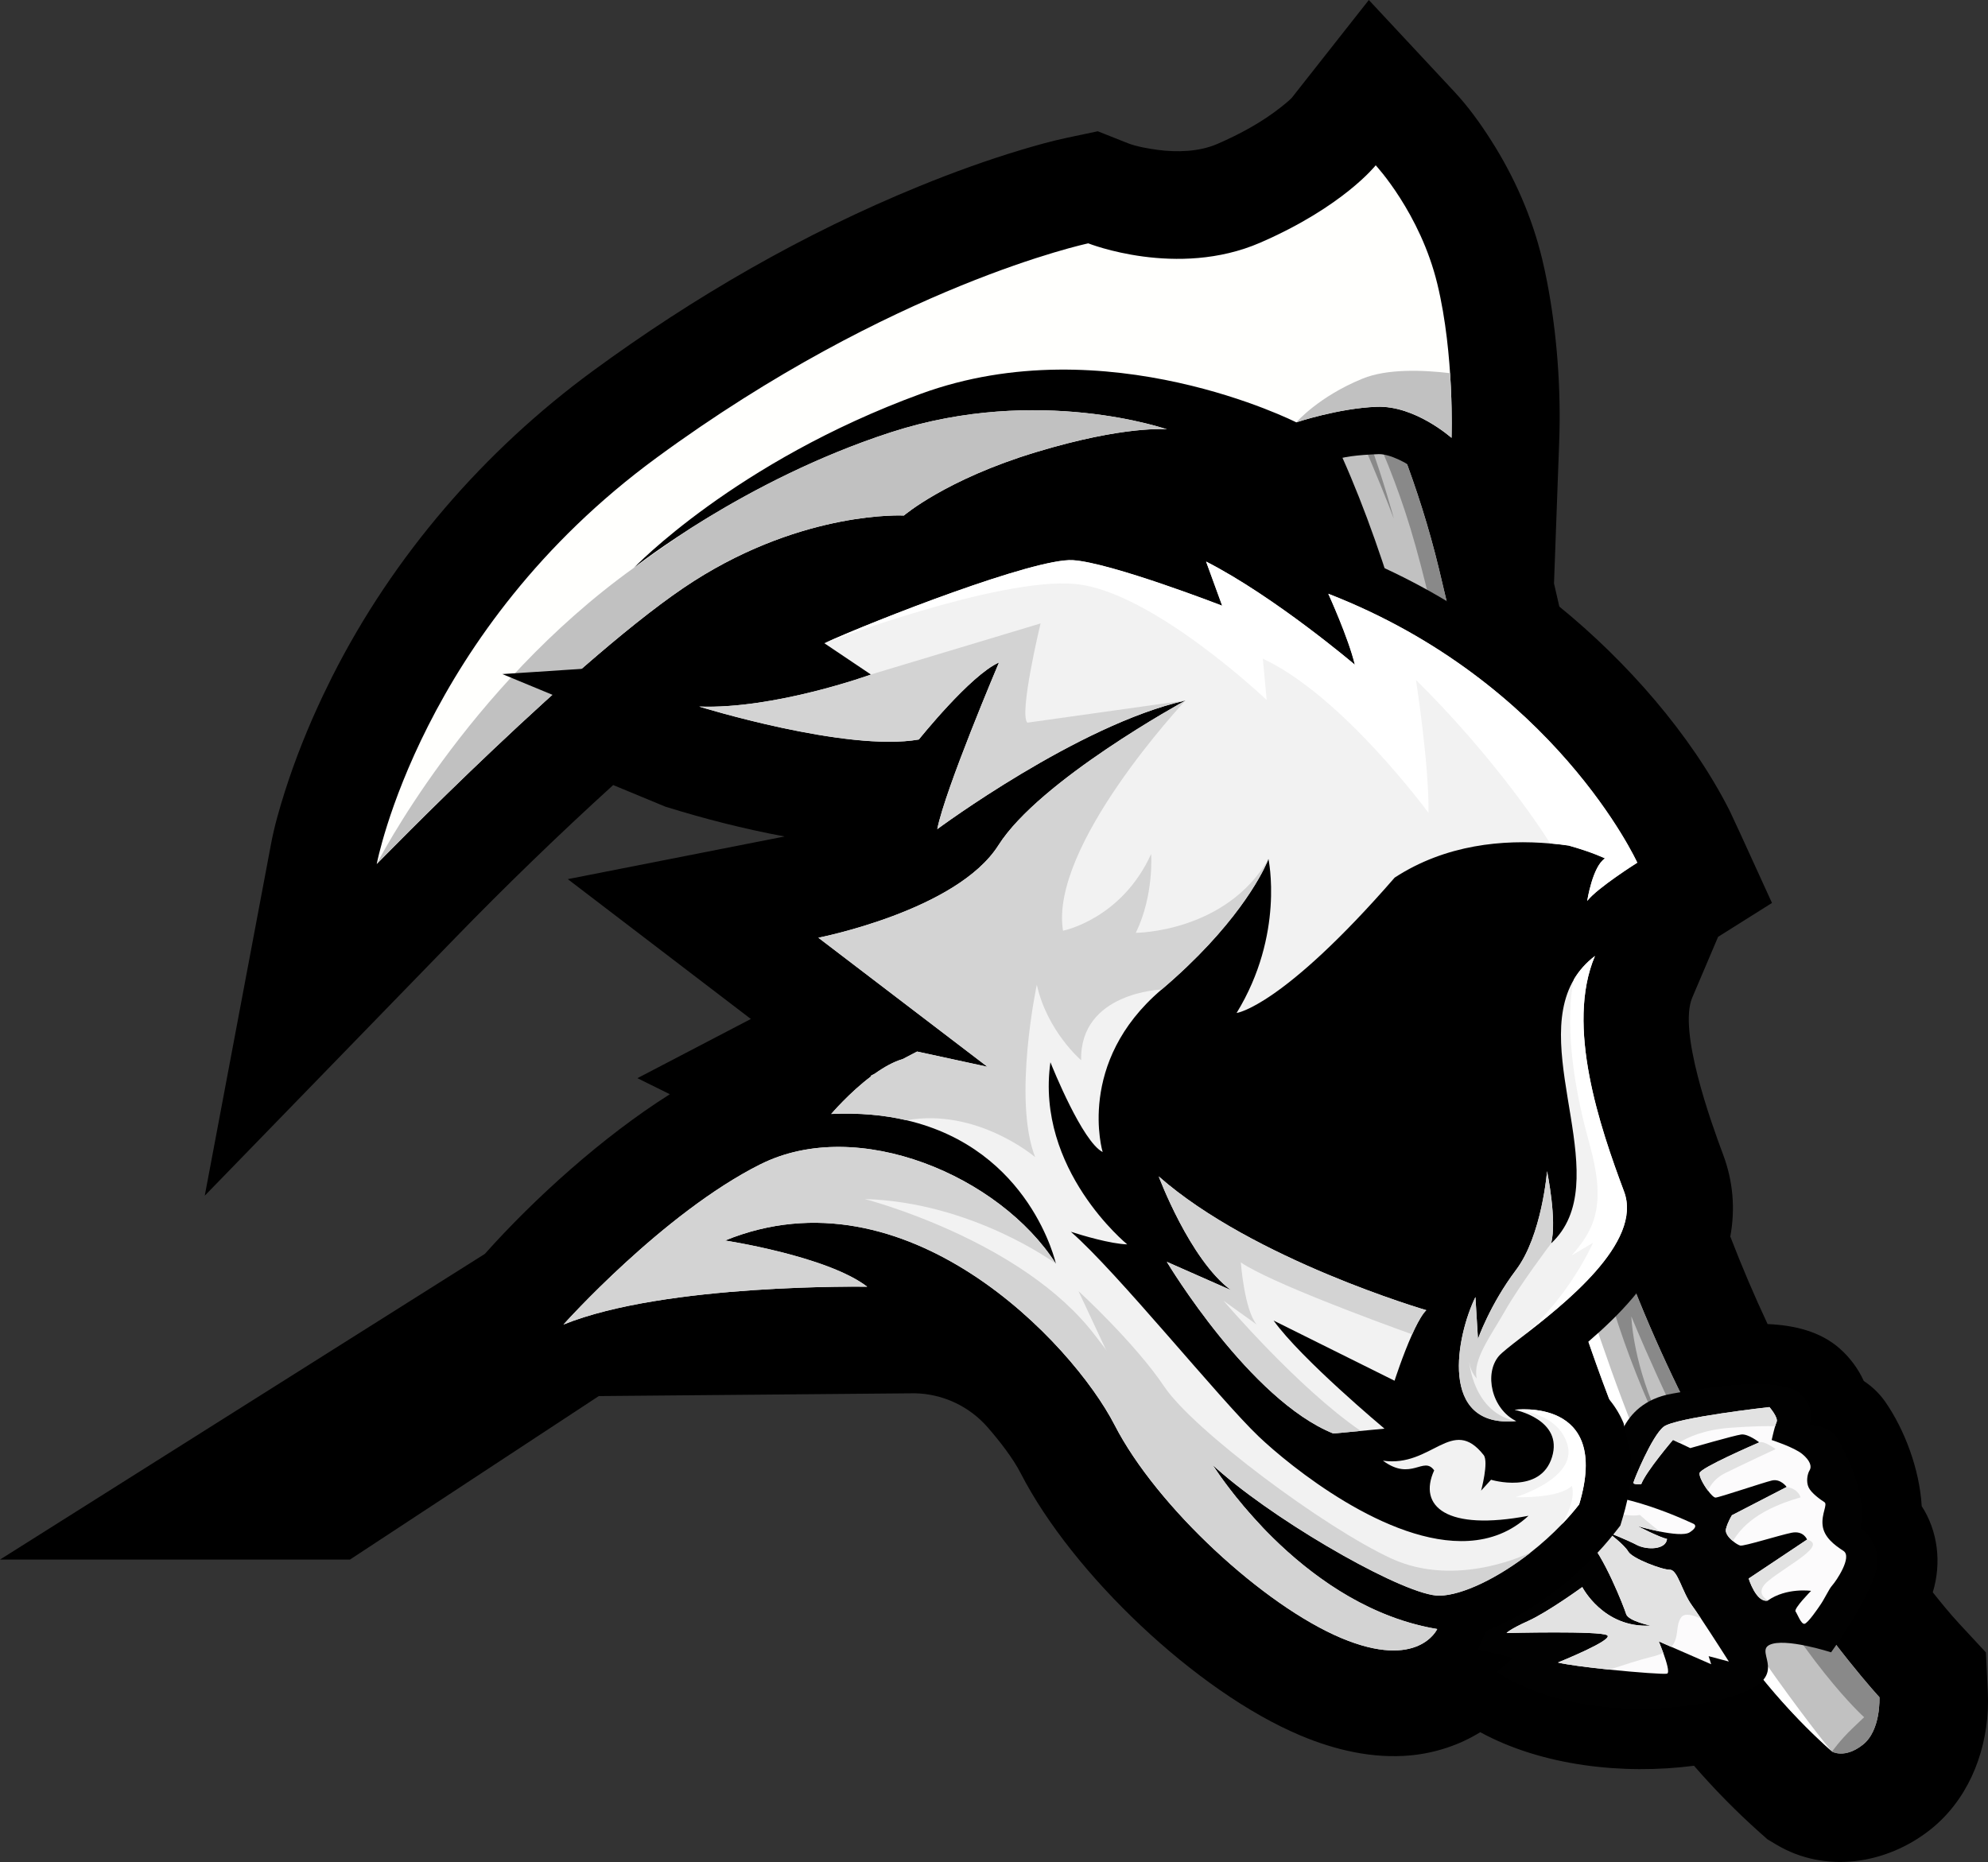 <?xml version="1.0" encoding="UTF-8"?>
<svg id="Layer_2" data-name="Layer 2" xmlns="http://www.w3.org/2000/svg" viewBox="0 0 398.84 373.63">
  <rect x="0" y="0" width="398.84" height="373.63" fill="#333333" stroke="none"/>
  <defs>
    <style>
      .cls-1 {
        fill: #010101;
      }

      .cls-1, .cls-2, .cls-3, .cls-4, .cls-5, .cls-6, .cls-7, .cls-8 {
        fill-rule: evenodd;
      }

      .cls-2 {
        fill: #e2e2e2;
      }

      .cls-9, .cls-3 {
        fill: #fff;
      }

      .cls-4 {
        fill: #fcfbfc;
      }

      .cls-10 {
        fill: #f2f2f2;
      }

      .cls-5 {
        fill: #c1c1c1;
      }

      .cls-11 {
        fill: #d3d3d3;
      }

      .cls-6 {
        fill: #fffffd;
      }

      .cls-8 {
        fill: #898989;
      }
    </style>
  </defs>
  <g id="Layer_1-2" data-name="Layer 1">
    <g>
      <path class="cls-7" d="M296.98,347.59c12.39,6.75,28.63,8.58,42.88,6.73,4.11,4.74,8.51,9.22,13.2,13.4l1.53,1.36,1.76,1.05c9.83,5.89,22.08,3.96,30.84-2.93,7.36-5.79,11.14-14.84,11.61-24.03v-.04c.06-1.2.06-2.41,0-3.61l-.38-7.94-5.41-5.83c-1.84-1.99-3.56-4.12-5.25-6.23,1.81-5.93,1.01-12.3-2.22-17.3-.43-7.39-3.43-15.34-7.31-20.93-1.16-1.67-2.64-3.07-4.31-4.18-1.11-2.44-2.76-4.68-4.83-6.51-3.94-3.48-9.19-4.68-14.47-4.91-2.7-5.76-5.19-11.62-7.48-17.56,1.01-5.49.58-11.05-1.44-16.44-2.43-6.49-9.04-24.83-6.19-31.52l5.18-12.18,10.81-6.8-6.35-13.91-2.11-4.53-.09-.18c-7.73-15.25-20.68-29.93-34.11-40.85-.36-1.55-.71-3.09-1.07-4.64l1.04-28.43c.39-10.55-.44-21.85-2.45-32.21-.29-1.51-.62-3.01-.98-4.51-2.04-8.44-5.56-16.43-10.22-23.75-2.17-3.41-4.59-6.78-7.35-9.74L274.62,0l-15.46,19.63c-.58.61-1.4,1.25-2.04,1.77-3.85,3.08-8.39,5.53-12.89,7.48-3.65,1.59-8.11,1.71-12,1.19-1.79-.24-4.23-.66-5.92-1.32l-6.07-2.41-6.38,1.35c-2.95.63-5.85,1.45-8.74,2.31-7.01,2.09-13.88,4.59-20.65,7.35-23.28,9.5-45.25,22.21-65.51,37.07-21.84,16.02-40.06,37.1-52.28,61.29l-.18.36-1.77,3.63-.03.07c-2.92,6.17-5.47,12.54-7.54,19.04-1.1,3.47-2.12,6.98-2.79,10.56l-13.29,70.56,50.03-51.51c10.31-10.62,20.96-20.93,31.91-30.89l10.48,4.34.53.16c6.92,2.15,15.11,4.29,23.38,5.82l-43.5,8.56,36.73,28.06-22.76,11.88,6.51,3.22c-13.55,8.56-27.21,20.95-37.12,32.04L0,312.95h70.21s49.92-32.81,49.92-32.81l63.36-.56c5.66.1,11.01,2.61,14.71,6.89,2.28,2.63,4.98,6.05,6.58,9.16,10.35,20.16,35.23,43.84,56.13,52.62,6.94,2.92,14.52,4.7,22.09,3.99,4.94-.47,9.79-2.06,13.98-4.66h0Z"/>
      <path class="cls-7" d="M260.68,96.14l1.52,11.53-.28-.11-1.24-11.42,1.24,11.42-13.06-5.07,2.17,4.76c-1.64-.96-3.28-1.86-4.9-2.69l-17.63-9.02c9.33-1.71,17.42-1.65,25.77,2.6l2.41,1.23,2.09-1.71c.67-.55,1.3-1.05,1.9-1.51l2.59,11.95,2.61,1.01c-1.58-4.35-3.31-8.71-5.2-12.96h0ZM106.27,259.7l-26.18,29.31,36.42-14.77c6.35-2.58,16.32-4.56,28.81-5.74,14.9-1.4,28.4-1.19,28.53-1.19l9.85.17c9.1.16,17.69,4.19,23.65,11.07,3.89,4.5,6.72,8.68,8.19,11.55,9.22,17.94,32.14,39.47,50.06,47,5.97,2.51,11.44,3.55,16.27,3.1,7.9-.74,12.79-5.38,14.68-9.27l7.02,1.79-3.29,2.75c12.83,8.48,32.15,8.6,44.4,5.7,5,6.33,10.46,12.2,16.43,17.52l.68.6.78.46c6.09,3.65,13.04,1.17,17.15-2.06,4.13-3.25,6.68-8.76,7.01-15.14v-.04c.04-.81.04-1.63,0-2.42l-.17-3.53-2.4-2.59c-2.1-2.26-4.16-4.82-5.93-7.03-1.47-1.84-2.94-3.75-4.41-5.7.8-1.5,1.54-3.04,2.12-4.5,2.66-6.68-2.68-10.06-2.68-10.06,1.55-7.17-3.53-16.45-4.95-18.51-1.43-2.06-5.29-2.31-5.29-2.31,0,0,1.61-3.09-1.91-6.2-2.23-1.97-7.54-2.23-13.93-1.65-4.79-9.54-9.02-19.27-12.67-29.16,1.36-4.13,1.55-8.48-.12-12.94-3.25-8.69-10.87-29.04-5.99-40.49l6.66-15.66,5.06-3.18-1.92-4.2-2.02-4.34c-2.53-4.99-12.74-23.19-34.16-39.45-1.17-5.12-2.49-10.87-3.89-16.65-.53-2.22-1.11-4.45-1.74-6.69l3.6,3.22.74-20.26c.35-9.59-.46-20.33-2.23-29.46-.26-1.36-.55-2.7-.86-3.97-1.68-6.93-4.59-13.69-8.67-20.1-2.08-3.27-4.09-5.95-5.99-7.99l-7.57-8.11-6.86,8.71c-.37.48-1.37,1.57-3.85,3.56-4.25,3.4-9.51,6.48-15.64,9.14-5.23,2.27-11.59,2.99-18.4,2.09-3.35-.44-6.63-1.22-8.79-2.07l-2.67-1.06-2.81.6c-2.62.56-5.29,1.32-7.79,2.07-6.25,1.87-12.64,4.14-19.54,6.96-21.49,8.78-42.67,20.76-62.93,35.62-20.56,15.08-37.38,34.78-48.64,57l-.15.29-1.7,3.49c-2.77,5.86-5.1,11.74-6.94,17.52-.81,2.56-1.82,5.92-2.43,9.14l-5.85,31.06,22.02-22.67c11.19-11.52,22.85-22.76,34.65-33.41,1.21-1.09,2.38-2.14,3.51-3.14l17.01,7.04c2.8.87,26.92,8.18,43.38,7.42-.86,2.62-1.52,4.93-1.87,6.68l-2.05,10.25c-5.05,2-10.37,3.53-14.61,4.36l-19.88,3.91,16.1,12.3,14.22,10.86c-.7.41-1.41.86-2.12,1.35l-16.21,8.47,4.62,2.29-3.73,4.38c-2.42.7-4.75,1.61-6.95,2.71-20.85,10.47-41.34,33.26-42.2,34.23h0ZM132.69,133.18c3.47-2.8,7.49-5.91,11.68-8.58,8.13-5.18,17.13-8.83,26.05-10.58,4.17-.81,7.96-1.2,10.41-1.07-8.62,3.26-16.18,6.42-19.21,7.8l-14.87,6.77,6.14,4.13c-1.94.33-3.92.61-5.88.79-2.32.22-4.47.29-6.38.22l-7.94.52h0ZM187.97,110.32c1.45-1.13,3.43-2.28,4.86-3.09,5.07-2.86,11.02-5.34,17.68-7.36l2.5-.65c4.73-1.24,9.08-2.38,13.19-3.23l3.85,10.57c-5.41-1.67-10.75-3.04-14.22-3.26-.92-.06-1.9-.04-3,.07-5.55.52-15.27,3.54-24.85,6.96h0Z"/>
      <path class="cls-7" d="M386.71,342.55c-.33,6.38-2.88,11.9-7.01,15.14-4.11,3.23-11.06,5.71-17.15,2.06l-.78-.46-.68-.6c-36.38-32.33-53.37-85.24-66.31-137.6-2.83-11.45-5.51-23.12-8.11-34.4-.93-4.06-1.87-8.11-2.81-12.17-3.21-13.84-6.7-28.58-10.91-43.25-5.96-20.77-14.68-46.66-29.28-62.61l-8.44-9.22,32.11-17.03,4.82,7.45c3.11,4.82,6.27,10.58,9.95,18.13,7.12,14.63,12.5,29.42,16,43.95,1.66,6.88,3.22,13.71,4.53,19.49,3,13.19,6.1,26.84,9.56,40.55,4.57,18.09,9.89,37.24,16.75,60.26,7.71,25.87,19.35,50.87,34.6,74.32,4.77,7.34,9.71,14.2,14.66,20.4,1.77,2.22,3.83,4.77,5.93,7.03l2.4,2.59.17,3.53c.04.79.04,1.61,0,2.42v.04h0Z"/>
      <path class="cls-7" d="M381.81,340.33c.23,4.75-1.28,10.48-5.14,13.51-3.16,2.48-7.89,3.93-11.59,1.71l-.38-.23-.33-.3c-36.85-32.75-53.35-88.77-64.81-135.11-3.82-15.46-7.3-31-10.9-46.5-3.38-14.56-6.85-29.13-10.98-43.5-6.13-21.35-15.14-47.92-30.38-64.57l-4.16-4.54,22.53-11.95,2.37,3.67c3.55,5.49,6.8,11.75,9.66,17.61,6.65,13.66,12.08,28.17,15.64,42.95,1.56,6.46,3.04,12.94,4.52,19.43,3.09,13.59,6.17,27.15,9.59,40.67,5.12,20.28,10.84,40.41,16.81,60.45,7.93,26.63,20.04,52.31,35.19,75.59,4.65,7.14,9.62,14.13,14.93,20.79,1.96,2.46,4.03,5,6.17,7.31l1.19,1.28.08,1.74h0Z"/>
      <path class="cls-5" d="M377.05,340.56s-38.17-41.1-57.37-105.57c-19.2-64.47-22.95-87.42-30.98-120.79-8.03-33.37-24.66-59.09-24.66-59.09l-13.22,7.01c51.42,56.18,41.82,222.78,116.72,289.34,0,0,2.53,1.52,6.19-1.37,3.66-2.88,3.33-9.53,3.33-9.53h0Z"/>
      <path class="cls-3" d="M278.21,115.35c24.04,73.8,31.52,184.74,89.32,236.1-1-.9-24.22-30.4-35.52-54.69-11.31-24.3-24.95-71.6-29.87-94.76-4.91-23.16-12.18-48.16-15.31-61.5-1.89-8.04-5.8-18.28-8.62-25.15h0Z"/>
      <path class="cls-8" d="M377.05,340.56s-38.17-41.1-57.37-105.57c-19.2-64.47-22.95-87.42-30.98-120.79-8.03-33.37-24.66-59.09-24.66-59.09l-7.61,4.03c2.52,3.49,6.49,9.25,10.1,15.58,5.87,10.29,13.1,29.33,13.1,29.33,0,0-1.97-7.44-4.87-15.35-2.9-7.92-5.17-14.03-5.17-14.03,0,0,7.93,13.35,13.38,31.37,5.45,18.01,10.58,46.76,17.61,75.62,7.03,28.86,15.81,55.41,21.73,76.43,5.93,21.02,14.56,36.15,14.56,36.15,0,0,.01-.14-4.69-11.02-4.71-10.88-4.89-19.07-4.89-19.07,0,0,6.67,16.71,20.44,42.99,13.76,26.28,26.26,37.44,26.26,37.44l-2.41,2.3c-2.41,2.3-4.04,4.6-4.04,4.6,0,0,2.53,1.52,6.19-1.37,3.66-2.88,3.33-9.53,3.33-9.53h0Z"/>
      <path class="cls-7" d="M284.88,94.95c-2.43-2.15-6.24-3.9-8.31-3.82-8.67.33-11.49,1.37-17.79,6.52l-2.09,1.71-2.41-1.23c-12.63-6.42-24.64-3.27-41.27,1.08l-2.5.65c-6.66,2.02-12.61,4.5-17.68,7.36-1.58.89-3.85,2.22-5.31,3.46l-2.87,2.47-3.82-.21c-2.45-.13-6.24.26-10.41,1.07-8.91,1.74-17.92,5.4-26.05,10.58-4.57,2.91-8.94,6.35-12.61,9.34-4.5,3.66-9.17,7.68-14.7,12.67-11.8,10.65-23.46,21.89-34.65,33.41l-22.02,22.67,5.85-31.06c.61-3.22,1.62-6.58,2.43-9.14,1.83-5.78,4.17-11.67,6.94-17.52l1.7-3.49.15-.29c11.26-22.21,28.08-41.92,48.64-57,20.27-14.86,41.44-26.85,62.93-35.62,6.9-2.82,13.29-5.09,19.54-6.96,2.5-.75,5.17-1.51,7.79-2.07l2.81-.6,2.67,1.06c2.16.85,5.44,1.63,8.79,2.07,6.81.9,13.17.18,18.4-2.09,6.13-2.66,11.4-5.74,15.64-9.14,2.48-1.99,3.48-3.08,3.85-3.56l6.86-8.71,7.57,8.11c1.9,2.03,3.91,4.72,5.99,7.99,4.08,6.41,6.99,13.17,8.67,20.1.31,1.27.6,2.61.86,3.97,1.77,9.14,2.59,19.88,2.23,29.46l-.74,20.26-15.1-13.51h0Z"/>
      <path class="cls-6" d="M291.21,87.85s.61-16.61-2.84-30.85c-3.44-14.24-12.37-23.83-12.37-23.83,0,0-6.54,8.31-23.18,15.53-16.64,7.22-34.49.13-34.49.13,0,0-39.3,8.32-86.61,43.02-47.31,34.69-56.14,81.53-56.14,81.53,0,0,41.39-42.61,63.67-56.81,22.28-14.2,42.09-13.12,42.09-13.12,0,0,8.44-7.25,26.48-12.71,18.04-5.46,26.31-4.58,26.31-4.58,0,0-25.72-8.99-55.26.55-29.53,9.54-51.68,27.22-51.68,27.22,0,0,20.32-21.29,57.56-34.91,37.24-13.62,75.32,5.73,75.32,5.73,0,0,8.42-2.83,16.12-3.12,7.71-.3,15.01,6.23,15.01,6.23h0Z"/>
      <path class="cls-5" d="M75.58,173.38h0s17.89-35.27,51.61-59.46c3.99-2.86,7.83-5.53,11.52-8.01,9.31-5.92,23.57-13.85,40.16-19.21,29.53-9.54,55.26-.55,55.26-.55,0,0-8.26-.89-26.31,4.58-18.04,5.46-26.48,12.71-26.48,12.71,0,0-19.8-1.08-42.09,13.12-22.28,14.2-63.67,56.81-63.67,56.81h0ZM291.21,87.85h0s-7.3-6.53-15.01-6.23c-7.71.3-16.12,3.12-16.12,3.12,0,0,4.42-5.15,13.3-8.77,4.94-2.02,12.13-1.73,17.54-1.09.49,7.43.29,12.97.29,12.97h0Z"/>
      <path class="cls-1" d="M373.25,306.67s5.34,3.38,2.68,10.06c-2.66,6.68-8.57,14.83-8.57,14.83,0,0-9.31-3.02-12.38-1.48-3.07,1.53,4.7,6.5-7.13,10.22-11.83,3.73-33.58,4.42-47.58-4.83l3.29-2.75-14.36-3.66,19.29-15.63s-4.68-5.85.56-11.86c5.24-6.01,15.11-9.45,15.11-9.45,0,0,.18-10.47,11.22-12.45,11.04-1.98,22.18-3.13,25.7-.02,3.52,3.11,1.91,6.2,1.91,6.2,0,0,3.86.25,5.29,2.31,1.43,2.06,6.51,11.34,4.95,18.51h0Z"/>
      <path class="cls-4" d="M327.71,297.5c-.08.49,1.57.29,1.57.29.99-2.57,6.36-8.86,6.36-8.86l1.2.57,2.27,1.08s8.83-2.55,10.22-2.73c1.39-.18,3.62,1.58,3.62,1.58-.02,0-.04.02-.07.03-.99.43-11.7,5.08-11.9,6.12-.13.65.76,2.31,1.67,3.52.6.81,1.21,1.42,1.53,1.41.8-.04,9.56-3.02,11.31-3.43,1.75-.41,2.96,1.3,2.96,1.3l-10.98,5.67s-.84,1.33-1.2,2.75c-.21.82.55,1.76,1.37,2.43.58.49,1.19.83,1.49.91.71.18,7.83-2.07,10.28-2.57,2.44-.5,3.13,1.37,3.13,1.37l-11.72,7.82s1.52,4.91,3.82,4.42c0,0,.02-.01.03-.02,3.77-2.64,8.67-1.93,8.67-1.93,0,0-3.52,3.56-3.11,4.13.4.57,1.1,2.57,1.79,2.48.69-.09,2.93-3.43,2.93-3.43,1.2-1.67,1.91-3.48,2.67-4.32.76-.84,4.05-5.68,2.22-6.88-1.83-1.19-3.9-2.75-4.18-5.1-.28-2.35,1.07-4.24.35-4.69-.72-.45-2.62-1.8-3.16-2.95-.54-1.15-.25-2.72.2-3.44.45-.72.17-1.89-1.46-3.25-1.63-1.36-6.15-2.82-6.15-2.82,0,0,.36-1.63.69-2.78.1-.34.2-.64.29-.85.38-.88-1.44-2.98-1.44-2.98,0,0-18.83,2.1-21.21,3.94-2.37,1.84-5.99,10.72-6.07,11.21h0Z"/>
      <path class="cls-4" d="M312.58,333.61c1.91.46,6.1.99,10.3,1.42,5.49.56,11.01.96,11.56.81.58-.16-.1-2.38-.75-4.18-.46-1.25-.9-2.3-.9-2.3l10.51,4.59-.51-1.62,4.06,1.08s-3.19-5.02-5.58-8.61c-.71-1.07-1.35-2.01-1.82-2.65-2.03-2.8-2.86-7.17-4.43-7.16-1.57.01-7.56-2.26-8.35-3.65-.78-1.39-4.07-3.85-4.07-3.85,0,0,3.58,1.38,5.71,2.49,2.13,1.12,5.92,1,6.14-1.17-1.55-.33-5.9-2.58-5.9-2.58,0,0,2.1.62,4.46,1.09,2.37.47,5.01.79,5.98.16,1.94-1.25.75-1.72.75-1.72-9.39-4.36-19.74-7.1-22.42-4.96-.28.22-.53.45-.74.68-1.83,2.01-1.18,4.42,1.79,7.27,3.31,3.19,7.44,13.71,7.87,15.12.43,1.41,4.91,2.32,4.91,2.32-9.48.56-13.71-7.73-13.71-7.73,0,0-6.89,5.01-10.81,6.78-3.91,1.77-4.38,2.44-4.38,2.44,0,0,18.87-.48,20.2.46,1.34.94-9.88,5.45-9.88,5.45h0Z"/>
      <path class="cls-2" d="M362.54,308.93l-11.72,7.82s1.52,4.91,3.82,4.42c0,0,.02-.01.03-.02-1.23-.78-2.17-2.09.14-3.96,4.05-3.29,11.87-7.13,7.73-8.26h0Z"/>
      <path class="cls-2" d="M347.47,304.04s-.84,1.33-1.2,2.75c-.21.82.55,1.76,1.37,2.43,1.17-1.73,3.73-5.97,13.59-8.75,0,0-.37-1.73-2.79-2.09l-10.98,5.67h0Z"/>
      <path class="cls-2" d="M352.87,289.46c-.99.43-11.7,5.08-11.9,6.12-.13.65.76,2.31,1.67,3.52.53-1.12,1.55-2.56,3.46-3.5,3.56-1.76,10.13-4.82,10.13-4.82,0,0-2.35-1.76-3.29-1.35-.02,0-.04.02-.07.03h0Z"/>
      <path class="cls-2" d="M327.71,297.5c-.08.49,1.57.29,1.57.29.99-2.57,6.36-8.86,6.36-8.86l1.2.57c1.71-1.07,5.01-2.61,10.29-3,4.38-.32,7.27-.36,9.02-.32.1-.34.2-.64.29-.85.38-.88-1.44-2.98-1.44-2.98,0,0-18.83,2.1-21.21,3.94-2.37,1.84-5.99,10.72-6.07,11.21h0Z"/>
      <path class="cls-2" d="M312.58,333.61c1.91.46,6.1.99,10.3,1.42,2.99-.96,6.01-1.98,8.56-2.59.91-.22,1.65-.48,2.24-.78-.46-1.25-.9-2.3-.9-2.3l2.53,1.11c1.65-1.85.76-4.27,1.98-5.93.64-.88,2.2-.55,3.97.26-.71-1.07-1.35-2.01-1.82-2.65-2.03-2.8-2.86-7.17-4.43-7.16-1.57.01-7.56-2.26-8.35-3.65-.78-1.39-4.07-3.85-4.07-3.85,0,0,3.58,1.38,5.71,2.49,2.13,1.12,5.92,1,6.14-1.17-1.55-.33-5.9-2.58-5.9-2.58,0,0,2.1.62,4.46,1.09-2.42-1.86-4-3.33-4-3.33-2.97.64-8.94-1.46-12.42-2.5-1.83,2.01-1.18,4.42,1.79,7.27,3.31,3.19,7.44,13.71,7.87,15.12.43,1.41,4.91,2.32,4.91,2.32-9.48.56-13.71-7.73-13.71-7.73,0,0-6.89,5.01-10.81,6.78-3.91,1.77-4.38,2.44-4.38,2.44,0,0,18.87-.48,20.2.46,1.34.94-9.88,5.45-9.88,5.45h0Z"/>
      <path d="M106.27,259.7c.86-.97,21.35-23.76,42.2-34.23,2.21-1.11,4.53-2.02,6.95-2.71l3.73-4.38-4.62-2.29,16.21-8.47c.71-.49,1.42-.94,2.12-1.35l-14.22-10.86-16.1-12.3,19.88-3.91c4.24-.83,9.56-2.36,14.61-4.36l2.05-10.25c.35-1.74,1.01-4.05,1.87-6.68-16.46.76-40.58-6.55-43.38-7.42l-36.79-15.23,39.83-2.61c1.91.07,4.06,0,6.38-.22,1.96-.18,3.94-.46,5.88-.79l-6.14-4.13,14.87-6.77c7.08-3.22,39.09-16.24,51.21-17.38,1.1-.1,2.08-.13,3-.07,3.47.22,8.81,1.6,14.22,3.26l-4.58-12.58,20.68,10.58c1.62.83,3.26,1.74,4.9,2.69l-2.17-4.76,20.95,8.14c43.99,17.1,62.78,50.36,66.35,57.4l2.02,4.34,1.92,4.2-5.06,3.18-6.66,15.66c-4.87,11.46,2.74,31.81,5.99,40.49,5.92,15.81-11.47,30.23-22.11,38.54,3.63.9,7.61,2.76,10.68,6.5,1.16,1.42,2.09,2.97,2.79,4.65l1.49,6.58c.25,3.68-.29,7.8-1.65,12.32l-.49,1.64-1.06,1.35c-2.9,3.72-6.52,7.36-10.51,10.58l-.02.02-2.77,2.19h-.11c-3.01,2.18-7.51,5.08-12.43,7l-1.5,3.34c-1.77,3.94-6.72,8.82-14.83,9.59-4.82.45-10.29-.59-16.27-3.1-17.92-7.53-40.84-29.06-50.06-47-1.47-2.86-4.3-7.05-8.19-11.55-5.95-6.88-14.55-10.91-23.65-11.07l-9.85-.17c-.13,0-13.63-.21-28.53,1.19-12.5,1.18-22.46,3.16-28.81,5.74l-36.42,14.77,26.18-29.31h0Z"/>
      <path class="cls-10" d="M304.2,285.17c-4.98-2.45-6.49-9.59-3.47-13.09.63-.72,2.28-2.01,4.47-3.7.01,0,.02-.02.03-.03,8.37-6.49,24.44-18.99,20.6-29.25-4.85-12.96-11.79-33.29-5.84-47.27-1.81,1.38-3.18,2.95-4.2,4.66,0,0,0,0,0,.01-8.82,14.84,8.54,40.8-4.61,53.01,1.26-4.49-.8-14.51-.8-14.51,0,0-1.02,12.93-6.23,19.83-5.21,6.91-7.63,13.84-7.63,13.84l-.51-8.41c-3.75,7.64-7.57,26.37,8.21,24.89h0Z"/>
      <path class="cls-10" d="M242.02,256.7l-7.93-3.5c.26.43,16.69,27.72,33.4,34.45l10.27-.97s-16.72-13.97-22.24-21.69l24.26,12.07s1.64-5.11,3.53-9.3c.18-.4.36-.79.54-1.17.78-1.6,1.57-2.97,2.3-3.68,0,0-34.69-10.12-53.68-26.84,0,0,6.22,16.69,14.5,22.82l-4.96-2.19h0Z"/>
      <path class="cls-10" d="M152.56,233.63c19.54-9.81,48.06,2.38,59.27,19.93,0,0-5.04-22.95-29.96-28.77h0c-4.39-1.03-9.4-1.52-15.11-1.26,0,0,3.64-4.28,8.05-7.58l-.14-.07.83-.43c1.83-1.3,3.76-2.39,5.6-2.93l2.89-1.51,14.12,3.06-33.93-25.9s27.79-5.41,36.12-18.55c8.26-13.04,37.07-28.79,37.52-29.04h0c-21.47,4.81-49.79,25.81-49.79,25.81,1.61-8.06,12.23-33.06,12.39-33.45-5.74,2.53-16.08,15.46-16.08,15.46-14.51,2.56-44.07-6.61-44.07-6.61,15.2.56,34.47-6.43,34.47-6.43l-9.36-6.29c9.94-4.52,42.23-17.13,49.85-16.65,7.62.48,29.96,9.14,29.96,9.14l-3.23-8.86c13.82,7.07,29.85,20.71,29.85,20.71-1.31-5.46-5.33-14.25-5.33-14.25,45.4,17.65,61.98,53.96,61.98,53.96,0,0-8.03,5.05-10.04,7.67,0,0,1.07-6.96,3.58-8.53,0,0-2.53-1.25-7.3-2.58-1.2-.17-2.45-.32-3.74-.43-9.28-.81-20.87.15-31.15,6.85-22.66,26.05-31.72,27.17-31.72,27.17,9.67-15.79,6.39-30.9,6.39-30.9,0,0,0,0,0,0l-.03.07-.04.09c-.04.09-.08.21-.15.37l-.04.1-.02.04c-1.17,2.65-6.37,12.95-21.17,25.53-17.22,14.64-11.81,32.6-11.81,32.6-4.06-2.06-10.09-17.03-10.46-17.97l-.02-.05c-3.03,21.54,15.41,36.55,15.41,36.55-3.38-.1-9.09-1.82-11.31-2.53,9.27,8.04,29.83,33.61,37.71,41.1,6.2,5.9,25.88,21.9,42.08,20.93,4.38-.26,8.5-1.76,12.03-5.04-16.45,3.14-22.23-1.89-18.93-9.11-2.14-2.99-4.57,2.29-10.28-1.95,9.82,1.44,13.88-9.18,20.22-1.11,1.03,1.4-.52,7.12-.52,7.12l1.99-2.18s9.9,3.03,12.23-4.54c2.32-7.57-7.51-9.49-7.51-9.49,0,0,19.42-2.63,12.95,18.98-1.08,1.39-2.25,2.73-3.49,4.01-1.93,2.01-4.01,3.88-6.15,5.56,0,0-.01,0-.02,0-6.68,5.25-13.86,8.67-18.39,8.74-6.5.11-30.83-13.67-43.36-24.35,0,0-.01,0-.03-.02-.75-.64-1.47-1.28-2.13-1.89.01.02.07.11.17.27.79,1.23,4.3,6.48,10.02,12.45,7.85,8.19,19.89,17.74,34.89,20.24,0,0-3.73,8.32-19.23,1.81-15.49-6.51-37.02-26.28-45.48-42.75-8.46-16.47-41.82-51.87-78.16-37.02,0,0,20.49,3.12,28.51,9.27,0,0-40.46-.71-60.93,7.59,0,0,19.95-22.34,39.49-32.15h0Z"/>
      <path class="cls-9" d="M165.39,129.05s34.85-13.27,50.29-11.87c15.44,1.4,38.45,23.29,38.45,23.29l-.78-8.3c16.04,7.46,33.24,30.95,33.24,30.95.16-9.47-2.51-26.67-2.51-26.67,12.39,12.21,22.29,25.41,26.91,32.78,1.29.11,2.54.26,3.74.43,4.77,1.33,7.3,2.58,7.3,2.58-2.51,1.57-3.58,8.53-3.58,8.53,2.01-2.62,10.04-7.67,10.04-7.67,0,0-16.57-36.31-61.98-53.96,0,0,4.02,8.79,5.33,14.25,0,0-16.03-13.64-29.85-20.71l3.23,8.86s-22.34-8.66-29.96-9.14c-7.62-.48-39.91,12.13-49.85,16.65h0Z"/>
      <path class="cls-9" d="M305.22,268.35c8.37-6.49,24.44-18.99,20.6-29.25-4.85-12.96-11.79-33.29-5.84-47.27-1.81,1.38-3.18,2.95-4.2,4.66,0,0,0,0,0,.01-.12.44-2.99,11.27,3.12,33.05,3.45,12.4.97,17.16-3.59,22.37l4.28-2.53s-4.74,10.96-14.36,18.95h0Z"/>
      <path class="cls-9" d="M315.35,298.16s1.07,2.49-2.01,7.72c1.23-1.28,2.41-2.62,3.49-4.01,6.47-21.6-12.95-18.98-12.95-18.98,0,0,8.79.37,10.62,7.11,1.83,6.74-10.44,10.42-10.44,10.42,0,0,8.55.37,11.29-2.26h0Z"/>
      <path class="cls-11" d="M216.39,259.12l8.58,18.32s5.59,8.59,11.43,14.12c5.83,5.52,12.82,10.92,17.09,15.09-5.73-5.97-9.23-11.21-10.02-12.45-.1-.16-.16-.25-.17-.27.66.62,1.37,1.25,2.13,1.89.02.02.03.02.03.02,12.53,10.68,36.86,24.46,43.36,24.35,4.53-.07,11.71-3.49,18.39-8.74-.55.28-14.9,7.34-28.06,1.29-13.42-6.18-39.71-25.76-45.58-34.51-5.87-8.75-17.15-19.11-17.15-19.11h0Z"/>
      <path class="cls-11" d="M166.76,223.53c5.71-.26,10.72.23,15.11,1.26,14.24-2.51,25.81,7.41,25.81,7.41-4.55-11.63.33-34.61.33-34.61,2.08,9.37,8.89,15.15,8.89,15.15-.26-13.64,16.15-14.18,16.15-14.18,14.8-12.58,20-22.89,21.17-25.53l.02-.04.04-.1.15-.37.04-.09.03-.07c-8.63,14.79-26.63,14.82-26.63,14.82,3.68-7.52,3.08-15.83,3.08-15.83-5.94,13.11-17.68,15.41-17.68,15.41-2.78-16.94,24.15-45.74,24.56-46.19-.45.25-29.26,16-37.52,29.04-8.33,13.14-36.12,18.55-36.12,18.55l33.93,25.9-14.12-3.06-2.89,1.51c-1.84.53-3.77,1.62-5.6,2.93l-.83.43.14.07c-4.41,3.3-8.05,7.58-8.05,7.58h0Z"/>
      <path class="cls-11" d="M206.12,145.02c-1.75-1.7,2.64-19.92,2.64-19.92l-34.01,10.24s-19.27,7-34.47,6.43c0,0,29.56,9.18,44.07,6.61,0,0,10.34-12.93,16.08-15.46-.16.39-10.78,25.39-12.39,33.45,0,0,28.32-21,49.79-25.81l-31.71,4.45h0Z"/>
      <path class="cls-11" d="M113.07,265.78c20.48-8.3,60.93-7.59,60.93-7.59-8.02-6.16-28.51-9.27-28.51-9.27,36.34-14.85,69.7,20.54,78.16,37.02,8.46,16.47,29.99,36.24,45.48,42.75,15.5,6.51,19.23-1.81,19.23-1.81-25.94-4.32-43.02-29.76-44.91-32.68-3.81-3.29-12.73-11.63-23.65-26.1-14.61-19.35-46.31-27.5-46.31-27.5,21.68.65,38.34,12.97,38.34,12.97-11.22-17.55-39.73-29.74-59.27-19.93-19.54,9.81-39.49,32.15-39.49,32.15h0Z"/>
      <path class="cls-11" d="M242.02,256.7l-7.93-3.5c.26.43,16.69,27.72,33.4,34.45l5.5-.52c-12.72-8.73-27.51-26.11-27.51-26.11l6.63,4.76c-2.47-2.96-3.17-12.46-3.17-12.46,5.89,3.99,26.77,11.7,34.37,14.43.18-.4.36-.79.54-1.17.78-1.6,1.57-2.97,2.3-3.68,0,0-34.69-10.12-53.68-26.84,0,0,6.22,16.69,14.5,22.82l-4.96-2.19h0Z"/>
      <path class="cls-11" d="M304.2,285.17c-8.63-1.65-9.43-11.84-9.43-11.84.3,2.16,1.5,3.25,1.5,3.25-.85-3.71,2.7-8.33,5.7-13.59,2.99-5.26,9.2-13.46,9.2-13.46,1.26-4.49-.8-14.51-.8-14.51,0,0-1.02,12.93-6.23,19.83-5.21,6.91-7.63,13.84-7.63,13.84l-.51-8.41c-3.75,7.64-7.57,26.37,8.21,24.89h0Z"/>
    </g>
  </g>
</svg>